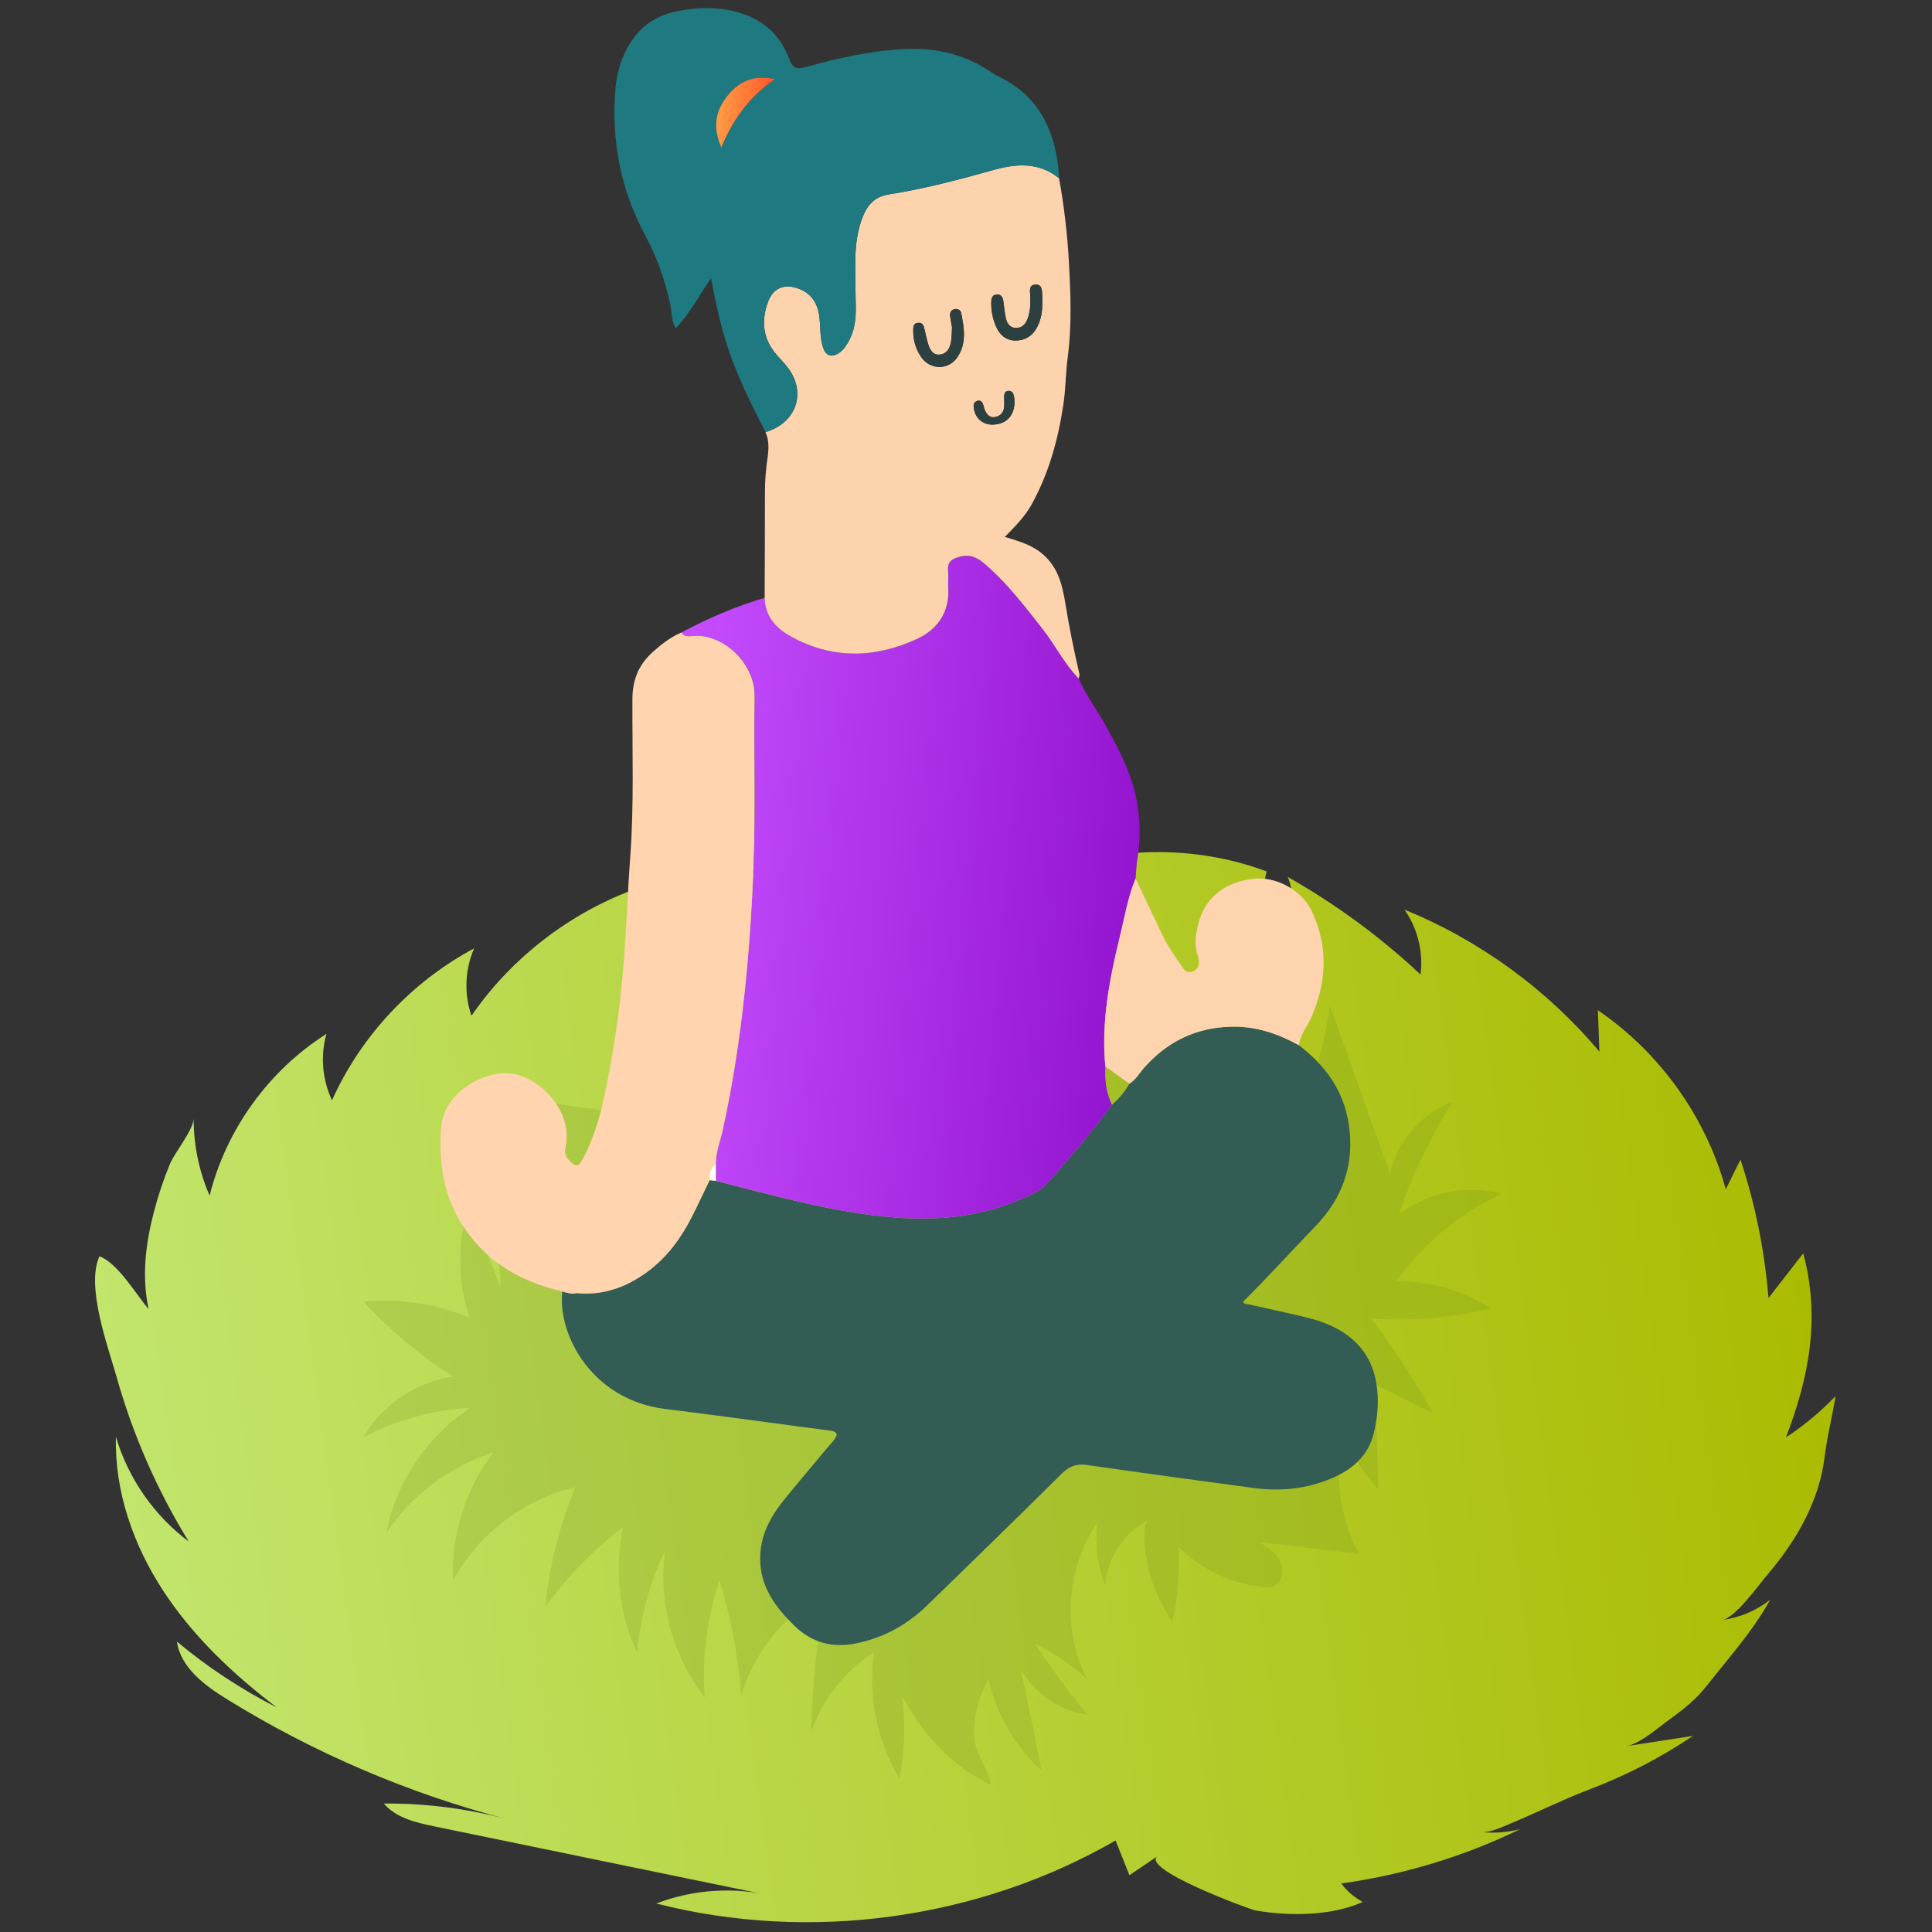 <?xml version="1.0" encoding="UTF-8" standalone="no"?>
<svg xmlns="http://www.w3.org/2000/svg" xmlns:xlink="http://www.w3.org/1999/xlink" xmlns:serif="http://www.serif.com/" width="100%" height="100%" viewBox="0 0 810 810" version="1.1" xml:space="preserve" style="fill-rule:evenodd;clip-rule:evenodd;stroke-linejoin:round;stroke-miterlimit:2;">
    <rect x="0" y="0" width="810" height="810" fill="#333333" stroke="none"/>
    <g transform="matrix(0.75,0,0,0.75,0,0)">
        <g id="Emocional" transform="matrix(2.321,0,0,2.321,-712.797,-712.676)">
            <g transform="matrix(1,0,0,1,330,309)">
                <path d="M279.474,458.175C278.183,457.967 251.454,448.112 255.951,445.077C253.661,446.615 251.413,448.154 249.123,449.692C247.999,446.906 246.916,444.12 245.792,441.334C212.735,460.379 172.142,465.951 135.172,456.512C144.123,453.061 154.115,452.437 163.441,454.765C136.171,449.152 108.943,443.538 81.673,437.925C77.26,437.01 72.472,435.887 69.558,432.436C79.591,432.353 89.625,433.642 99.326,436.22C75.553,430.024 52.696,420.252 31.796,407.32C26.384,403.994 20.638,399.711 19.722,393.432C27.091,399.586 35.168,404.908 43.745,409.275C33.295,401.332 23.594,392.184 16.433,381.207C9.231,370.229 4.692,357.255 5.026,344.116C7.982,354.095 14.227,363.077 22.553,369.314C14.976,357.006 9.106,343.617 5.192,329.687C3.194,322.618 -2.302,307.814 1.07,300.621C5.567,302.367 9.688,309.561 12.894,313.345C11.229,305.486 12.145,297.793 14.143,290.059C15.184,286.067 16.475,282.158 18.057,278.333C19.181,275.671 23.761,270.058 23.761,267.397C23.719,273.8 25.051,280.162 27.591,286.025C31.546,270.099 41.871,255.837 55.735,247.063C54.236,252.302 54.736,258.124 57.067,263.072C64.02,247.562 76.302,234.464 91.29,226.48C89.084,231.553 88.834,237.457 90.666,242.697C101.366,227.145 117.644,215.461 135.838,210.304C133.548,215.211 132.008,220.492 131.258,225.898C145.206,213.548 162.4,204.94 180.636,201.198C177.139,205.689 174.599,210.928 173.142,216.417C192.918,202.57 217.44,195.792 241.462,197.58C235.342,198.745 229.888,203.111 227.432,208.849C244.71,201.78 264.694,201.406 282.18,207.934C280.806,212.425 282.555,217.748 286.343,220.534C288.467,217.207 288.8,212.841 287.259,209.265C298.792,215.793 309.575,223.694 319.234,232.759C319.941,227.311 318.526,221.615 315.362,217.124C333.472,224.525 349.751,236.376 362.324,251.346C362.199,248.019 362.075,244.693 361.95,241.366C376.854,251.512 388.012,267.105 392.758,284.487C393.924,282.117 395.09,279.705 396.297,277.335C399.878,288.146 402.126,299.373 403.042,310.684C405.831,307.107 408.621,303.49 411.41,299.914C415.574,315.424 412.826,329.77 407.247,344.24C411.577,341.413 415.615,338.045 419.196,334.302C418.363,339.458 417.156,343.991 416.531,349.147C415.907,354.303 414.2,359.293 411.868,363.95C409.454,368.732 406.289,373.181 402.834,377.256C400.835,379.585 394.965,387.86 391.843,388.234C396.048,387.694 400.128,385.989 403.458,383.327C399.253,390.937 393.591,397.174 388.304,403.911C385.764,407.154 382.891,409.524 379.477,411.977C376.73,413.932 372.067,418.132 368.694,418.631C374.065,417.799 379.477,416.967 384.848,416.136C377.104,421.375 368.778,425.658 360.035,428.985C359.535,429.192 359.035,429.359 358.536,429.567C352.291,432.062 346.254,435.055 340.009,437.634C338.343,438.299 335.721,439.505 333.93,439.297C337.053,439.63 340.217,439.38 343.256,438.59C329.684,445.202 315.07,449.609 300.124,451.688C301.664,453.643 303.205,454.973 305.328,456.138C297.751,459.547 287.592,459.589 279.474,458.175Z" style="fill:url(#_Linear1);fill-rule:nonzero;"></path>
            </g>
            <g transform="matrix(1,0,0,1,330,309)">
                <path d="M241.421,364.74C240.796,369.813 241.421,375.053 243.253,379.835C243.794,373.181 247.957,366.986 253.911,363.95C251.371,365.239 253.453,375.177 254.036,377.173C255.201,381.207 257.117,385.115 259.448,388.608C260.822,382.745 261.322,376.633 260.947,370.603C266.276,375.967 273.479,379.419 280.973,380.25C281.93,380.375 282.929,380.417 283.804,380.042C285.927,379.169 286.427,376.175 285.427,374.096C284.386,372.017 282.346,370.728 280.431,369.481C288.425,370.437 296.46,371.352 304.454,372.308C299.666,363.576 298.375,353.014 300.873,343.367C302.58,348.315 305.411,352.889 309.075,356.673C308.825,348.274 308.576,339.916 308.326,331.516C312.947,333.845 317.568,336.132 322.231,338.46C317.818,330.518 312.864,322.867 307.41,315.632C317.069,316.297 326.811,315.465 336.22,313.178C329.476,308.895 321.482,306.608 313.488,306.608C319.9,297.544 328.726,290.184 338.802,285.568C330.308,283.239 320.774,285.235 313.905,290.724C317.194,281.243 321.524,272.137 326.769,263.571C319.317,266.315 313.488,273.052 311.906,280.828C307.077,267.313 302.247,253.758 297.418,240.243C296.044,251.096 292.505,261.658 287.051,271.139C281.847,270.099 277.933,265.941 274.353,262.032C263.445,250.015 252.495,237.998 241.587,225.939C237.507,234.38 233.385,242.822 229.305,251.263C227.723,254.506 226.058,257.916 223.102,259.995C215.858,265.193 205.824,260.037 199.163,254.132C190.211,246.231 182.593,236.792 176.722,226.397C172.309,236.834 167.854,247.271 163.233,257.625C156.53,253.383 153.199,244.443 155.531,236.834C148.703,245.566 143.166,255.296 139.127,265.609C138.961,257.001 134.506,248.56 127.511,243.528C127.886,251.471 130.134,259.288 134.048,266.191C124.097,265.858 114.189,264.652 104.446,262.615C112.815,273.26 117.145,286.982 116.354,300.496C112.315,302.741 107.028,301.203 103.655,298.084C100.241,294.965 98.285,290.641 96.453,286.441C96.869,293.635 97.286,300.829 97.702,308.022C95.121,301.66 92.498,295.257 89.916,288.894C87.21,297.46 87.293,306.9 90.249,315.424C82.214,312.056 73.346,310.725 64.686,311.557C71.056,318.501 78.342,324.614 86.336,329.603C77.343,330.851 69.058,336.423 64.561,344.282C72.555,340.04 81.465,337.587 90.458,337.088C80.008,343.908 72.513,355.052 70.14,367.277C76.219,358.129 85.503,351.184 95.953,347.858C89.25,356.59 85.753,367.693 86.211,378.712C92.248,367.526 103.281,359.127 115.687,356.257C111.857,365.489 109.401,375.26 108.402,385.157C113.689,377.839 120.017,371.31 127.22,365.821C125.013,375.926 126.179,386.737 130.551,396.135C131.3,387.61 133.59,379.252 137.295,371.56C135.588,383.951 139.127,396.966 146.829,406.863C146.122,397.341 147.329,387.694 150.41,378.67C153.158,387.694 154.906,397.008 155.656,406.405C158.695,395.885 166.189,386.737 175.931,381.664C173.933,392.725 172.767,403.952 172.476,415.179C175.182,407.32 180.594,400.418 187.63,395.968C186.131,406.447 188.338,417.383 193.709,426.448C194.999,419.92 195.249,413.225 194.416,406.613C198.955,415.179 206.74,423.995 215.774,427.862C215.108,423.87 212.319,421.084 211.819,417.134C211.195,412.269 212.902,406.613 215.192,402.372C217.023,410.813 221.52,418.631 227.931,424.411C226.308,416.344 224.684,408.277 223.019,400.21C226.349,405.99 232.428,410.106 239.048,411.063C234.51,405.615 230.305,399.919 226.433,393.972C231.012,396.176 235.217,399.045 238.923,402.497C232.886,390.771 233.843,375.718 241.421,364.74Z" style="fill:rgb(113,140,29);fill-opacity:0.2;fill-rule:nonzero;"></path>
            </g>
            <g transform="matrix(1,0,0,1,330,309)">
                <path d="M289.942,249.795C296.249,254.61 300.667,260.608 301.921,268.65C303.422,278.277 300.638,286.432 293.892,293.425C288.098,299.427 282.497,305.61 276.553,311.516C276.457,312.172 277.515,312.122 278.38,312.318C282.447,313.251 286.527,314.12 290.59,315.069C293.712,315.796 296.776,316.716 299.581,318.325C304.584,321.201 307.602,325.406 308.588,331.17C309.286,335.254 308.935,339.254 307.995,343.171C306.695,348.605 302.854,351.957 297.888,354.08C291.852,356.664 285.528,357.303 279.061,356.434C265.685,354.632 252.31,352.826 238.955,350.895C236.346,350.519 234.595,351.213 232.718,353.077C222.059,363.682 211.25,374.127 200.495,384.632C195.696,389.317 190.041,392.452 183.474,393.828C177.785,395.019 172.702,393.786 168.468,389.639C163.887,385.158 160.179,380.264 160.192,373.404C160.2,367.937 162.578,363.469 165.864,359.385C169.179,355.263 172.648,351.267 176,347.175C176.953,346.009 178.157,345.006 178.667,343.576C178.42,342.903 177.902,342.74 177.35,342.669C163.97,340.897 150.599,339.049 137.206,337.381C119.93,335.233 111.391,319.822 112.528,309.121C113.669,309.388 114.789,309.811 115.989,309.489C122.388,310.116 127.993,308.067 133.055,304.335C137.724,300.89 141.077,296.33 143.685,291.21C145.186,288.263 146.573,285.262 148.011,282.281C148.513,282.34 149.014,282.394 149.512,282.453C163.753,286.085 177.931,290.135 192.657,291.289C202.572,292.067 212.383,291.193 221.742,287.402C224.588,286.248 227.589,285.12 229.596,282.804C234.867,276.722 240.163,270.649 244.936,264.153C246.57,262.656 248.042,261.035 249.112,259.074C250.667,258.084 251.545,256.474 252.728,255.145C258.233,248.959 265.017,245.602 273.402,245.335C279.433,245.142 284.8,246.94 289.942,249.795Z" style="fill:rgb(50,92,84);fill-rule:nonzero;"></path>
            </g>
            <g transform="matrix(1,0,0,1,330,309)">
                <path d="M244.945,264.153C240.171,270.648 234.875,276.722 229.604,282.804C227.598,285.119 224.593,286.248 221.75,287.402C212.391,291.193 202.577,292.067 192.666,291.289C177.94,290.135 163.762,286.085 149.521,282.453C149.516,281.04 149.508,279.631 149.504,278.218C149.558,275.405 150.611,272.801 151.205,270.101C153.613,259.137 155.293,248.077 156.472,236.895C157.504,227.098 158.165,217.275 158.574,207.468C159.155,193.587 158.662,179.668 158.875,165.765C158.992,158.224 151.928,151.06 144.672,151.164C143.51,151.181 142.126,151.725 141.236,150.374C147.665,146.984 154.29,144.079 161.283,142.04C161.383,146.424 163.937,149.304 167.465,151.273C177.426,156.837 187.684,156.64 197.858,151.996C203.103,149.601 205.908,145.342 205.503,139.323C205.419,138.077 205.607,136.81 205.469,135.573C205.202,133.153 206.669,132.497 208.617,132.058C211.676,131.368 213.645,133.237 215.576,134.996C220.321,139.314 224.179,144.414 228.141,149.43C231.234,153.346 233.433,157.898 236.94,161.501C238.633,165.477 241.266,168.917 243.344,172.67C246.575,178.506 249.697,184.353 250.901,191.037C251.75,195.735 251.787,200.392 251.022,205.09C250.78,206.591 250.746,208.125 250.617,209.642C248.769,214.14 247.984,218.934 246.838,223.611C244.334,233.865 242.303,244.206 243.331,254.869C243.164,258.092 243.473,261.223 244.945,264.153Z" style="fill:url(#_Linear2);fill-rule:nonzero;"></path>
            </g>
            <g transform="matrix(1,0,0,1,330,309)">
                <path d="M236.928,161.51C233.421,157.907 231.223,153.351 228.13,149.438C224.167,144.422 220.309,139.323 215.565,135.005C213.633,133.245 211.669,131.377 208.605,132.066C206.657,132.505 205.19,133.161 205.457,135.582C205.595,136.819 205.407,138.085 205.491,139.331C205.896,145.346 203.092,149.609 197.846,152.005C187.672,156.649 177.414,156.845 167.453,151.281C163.925,149.309 161.371,146.433 161.271,142.048C161.3,133.558 161.351,125.069 161.342,116.579C161.338,113.796 161.572,111.058 161.969,108.295C162.262,106.276 162.383,104.123 161.476,102.125C168.783,99.989 171.391,92.791 166.985,86.789C166.003,85.447 164.766,84.294 163.725,82.989C160.749,79.261 160.498,75.081 162.074,70.78C163.332,67.352 166.091,66.311 169.464,67.59C172.929,68.903 174.229,71.616 174.526,75.043C174.726,77.392 174.605,79.796 175.445,82.053C176.039,83.646 177.272,84.105 178.752,83.324C179.889,82.722 180.649,81.71 181.297,80.624C182.852,78.024 183.258,75.16 183.22,72.197C183.174,68.301 183.036,64.405 183.103,60.514C183.166,56.89 183.621,53.299 185.043,49.913C186.192,47.184 188.023,45.37 191.149,44.881C199.819,43.531 208.271,41.261 216.718,38.912C222.035,37.432 227.465,37.131 232.184,41.002C233.384,47.677 234.186,54.428 234.55,61.174C234.964,68.778 235.277,76.423 234.274,84.043C233.768,87.88 233.785,91.763 233.2,95.613C231.921,104.048 229.693,112.145 225.521,119.635C223.958,122.44 221.722,124.726 219.118,127.364C222.637,128.442 225.814,129.333 228.464,131.711C232.121,134.992 233.02,139.26 233.731,143.611C234.646,149.217 235.771,154.768 237.058,160.293C237.158,160.665 236.983,161.1 236.928,161.51ZM228.138,70.387C228.138,70.387 228.171,69.831 228.13,69.275C228.038,68.059 228.201,66.441 226.378,66.604C224.848,66.746 225.178,68.188 225.237,69.275C225.337,71.235 225.262,73.196 224.522,75.027C224.033,76.235 223.122,77.125 221.651,77.029C220.317,76.945 219.678,75.955 219.41,74.868C219.046,73.396 218.959,71.858 218.72,70.349C218.603,69.609 218.181,69.012 217.412,68.961C216.384,68.89 215.895,69.622 215.857,70.525C215.769,72.631 216.141,74.68 216.969,76.623C217.859,78.717 219.402,80.072 221.734,80.072C223.983,80.072 225.747,78.985 226.821,76.979C227.829,75.11 228.222,73.07 228.138,70.387ZM206.398,76.903C206.319,78.007 206.381,79.424 206.076,80.757C205.758,82.137 204.989,83.391 203.313,83.466C201.762,83.537 201.135,82.325 200.73,81.15C200.237,79.717 200.028,78.187 199.601,76.728C199.384,75.984 198.753,75.679 197.967,75.85C197.319,75.992 197.093,76.51 197.068,77.083C196.947,79.662 197.557,82.078 199.054,84.177C201.169,87.14 205.478,87.22 207.598,84.227C209.972,80.87 209.357,77.087 208.584,73.384C208.434,72.665 207.677,72.335 206.912,72.548C206.126,72.765 205.846,73.4 205.938,74.161C206.034,74.976 206.206,75.792 206.398,76.903ZM221.446,94.965C221.433,94.727 221.446,94.309 221.387,93.895C221.266,93.038 220.986,92.114 219.97,92.194C218.867,92.277 218.938,93.268 218.963,94.121C218.984,94.815 219.009,95.513 218.934,96.198C218.796,97.448 218.022,98.234 216.839,98.493C215.502,98.785 214.795,97.891 214.298,96.825C214.123,96.453 214.072,96.027 213.943,95.629C213.709,94.919 213.332,94.33 212.467,94.61C211.677,94.865 211.531,95.546 211.631,96.29C211.987,98.915 213.947,100.508 216.559,100.311C219.561,100.085 221.375,98.167 221.446,94.965Z" style="fill:rgb(253,211,174);fill-rule:nonzero;"></path>
            </g>
            <g transform="matrix(1,0,0,1,330,309)">
                <path d="M141.228,150.379C142.114,151.729 143.501,151.185 144.663,151.169C151.92,151.064 158.984,158.229 158.867,165.769C158.654,179.668 159.151,193.591 158.566,207.473C158.156,217.279 157.496,227.102 156.463,236.899C155.285,248.081 153.604,259.141 151.197,270.105C150.603,272.805 149.55,275.409 149.495,278.223C148.308,279.326 147.798,280.672 148.012,282.285C146.574,285.262 145.186,288.267 143.685,291.214C141.077,296.334 137.729,300.895 133.056,304.339C127.994,308.072 122.384,310.12 115.989,309.493C114.885,308.703 113.627,309.2 112.444,309.066C101.844,306.604 93.175,301.338 87.645,291.703C85.354,287.711 83.987,283.368 83.498,278.741C83.151,275.439 83.022,272.224 83.456,268.88C84.602,260.073 95.666,255.007 101.911,256.947C108.875,259.108 115.04,266.732 113.305,274.381C112.967,275.873 113.41,276.755 114.338,277.683C115.797,279.142 116.436,279.117 117.427,277.274C120.073,272.341 121.632,266.999 122.769,261.57C124.838,251.688 126.339,241.727 127.187,231.637C127.952,222.52 128.24,213.387 128.909,204.287C129.833,191.647 129.365,179.032 129.419,166.409C129.44,161.719 130.974,158.066 134.385,155.023C136.462,153.162 138.657,151.499 141.228,150.379Z" style="fill:rgb(255,212,174);fill-rule:nonzero;"></path>
            </g>
            <g transform="matrix(1,0,0,1,330,309)">
                <path d="M232.192,40.993C227.468,37.123 222.043,37.424 216.726,38.903C208.278,41.253 199.826,43.522 191.157,44.872C188.031,45.357 186.196,47.171 185.05,49.905C183.629,53.291 183.173,56.881 183.111,60.505C183.044,64.397 183.182,68.293 183.228,72.188C183.261,75.152 182.86,78.015 181.305,80.615C180.653,81.706 179.896,82.714 178.759,83.315C177.28,84.097 176.047,83.637 175.453,82.045C174.613,79.787 174.734,77.388 174.534,75.035C174.241,71.603 172.937,68.895 169.472,67.582C166.098,66.303 163.34,67.348 162.081,70.771C160.506,75.073 160.756,79.253 163.733,82.981C164.773,84.285 166.011,85.439 166.993,86.781C171.399,92.783 168.79,99.981 161.484,102.117C153.441,86.513 151.101,79.963 148.384,65.049C145.374,69.317 143.251,73.63 139.84,77.133C138.72,75.098 138.916,73.083 138.502,71.206C137.24,65.475 135.342,59.991 132.542,54.812C126.556,43.74 124.307,31.885 125.335,19.383C125.611,16.026 126.514,12.808 128.073,9.823C130.606,4.983 134.548,1.94 139.936,0.811C144.062,-0.05 148.2,-0.309 152.367,0.444C159.469,1.731 164.69,5.468 167.244,12.34C168.063,14.538 169.112,14.785 171.198,14.2C179.102,11.993 187.086,10.195 195.354,9.853C202.389,9.56 208.88,11.023 214.837,14.785C215.777,15.379 216.688,16.043 217.687,16.52C226.933,20.946 230.909,28.784 232.012,38.498C232.112,39.33 232.137,40.161 232.192,40.993ZM150.833,33.599C153.768,26.514 157.726,21.314 163.745,17.105C158.579,15.997 155.084,17.665 152.317,21.126C149.521,24.616 148.622,28.453 150.833,33.599Z" style="fill:rgb(30,121,128);fill-rule:nonzero;"></path>
            </g>
            <g transform="matrix(1,0,0,1,330,309)">
                <path d="M243.319,254.878C242.291,244.214 244.322,233.869 246.826,223.62C247.971,218.938 248.753,214.144 250.605,209.65C252.736,214.14 254.881,218.621 257,223.118C258.191,225.647 259.767,227.929 261.351,230.212C262.066,231.24 262.66,232.594 264.202,232.08C266.112,231.441 266.1,229.672 265.598,228.239C264.67,225.576 265.071,223.068 265.74,220.481C267.333,214.282 272.052,210.587 278.644,209.738C284.471,208.986 290.669,212.422 293.102,217.626C297.048,226.065 296.638,234.55 292.973,242.998C291.986,245.276 290.272,247.232 289.938,249.799C284.797,246.944 279.43,245.147 273.406,245.339C265.021,245.606 258.241,248.963 252.732,255.149C251.549,256.478 250.667,258.088 249.116,259.074C247.185,257.674 245.254,256.278 243.319,254.878Z" style="fill:rgb(254,212,174);fill-rule:nonzero;"></path>
            </g>
            <g transform="matrix(1,0,0,1,330,309)">
                <path d="M112.444,309.066C113.627,309.204 114.885,308.703 115.989,309.493C114.789,309.815 113.665,309.397 112.528,309.125L112.444,309.066Z" style="fill:rgb(253,211,174);fill-rule:nonzero;"></path>
            </g>
            <g transform="matrix(1,0,0,1,330,309)">
                <path d="M148.016,282.286C147.803,280.672 148.317,279.326 149.5,278.223C149.504,279.635 149.512,281.044 149.516,282.457C149.015,282.398 148.513,282.34 148.016,282.286Z" style="fill:rgb(255,254,253);fill-rule:nonzero;"></path>
            </g>
            <g transform="matrix(1,0,0,1,330,309)">
                <path d="M228.137,70.387C228.217,73.07 227.828,75.11 226.825,76.987C225.75,78.993 223.982,80.08 221.738,80.08C219.405,80.08 217.863,78.726 216.973,76.632C216.145,74.688 215.773,72.64 215.861,70.533C215.898,69.63 216.392,68.899 217.416,68.97C218.185,69.02 218.611,69.618 218.724,70.358C218.962,71.862 219.05,73.4 219.414,74.876C219.681,75.963 220.321,76.954 221.654,77.037C223.125,77.133 224.037,76.243 224.526,75.035C225.266,73.204 225.341,71.244 225.241,69.283C225.182,68.192 224.852,66.75 226.382,66.612C228.204,66.445 228.041,68.063 228.133,69.283C228.171,69.831 228.137,70.387 228.137,70.387Z" style="fill:rgb(45,64,64);fill-rule:nonzero;"></path>
            </g>
            <g transform="matrix(1,0,0,1,330,309)">
                <path d="M206.397,76.903C206.205,75.791 206.033,74.976 205.937,74.153C205.845,73.392 206.125,72.757 206.911,72.539C207.68,72.326 208.433,72.656 208.583,73.375C209.356,77.079 209.971,80.866 207.597,84.218C205.477,87.211 201.168,87.132 199.053,84.168C197.552,82.07 196.946,79.654 197.067,77.075C197.092,76.506 197.318,75.988 197.966,75.842C198.752,75.67 199.383,75.975 199.6,76.719C200.027,78.178 200.236,79.708 200.729,81.142C201.134,82.321 201.757,83.528 203.312,83.458C204.984,83.382 205.753,82.128 206.075,80.749C206.38,79.424 206.318,78.007 206.397,76.903Z" style="fill:rgb(45,64,64);fill-rule:nonzero;"></path>
            </g>
            <g transform="matrix(1,0,0,1,330,309)">
                <path d="M221.446,94.965C221.374,98.167 219.56,100.085 216.563,100.311C213.947,100.507 211.99,98.915 211.635,96.29C211.535,95.542 211.677,94.865 212.471,94.61C213.336,94.33 213.713,94.919 213.947,95.629C214.076,96.027 214.131,96.453 214.302,96.825C214.799,97.895 215.506,98.785 216.843,98.493C218.026,98.238 218.8,97.448 218.938,96.198C219.013,95.513 218.988,94.81 218.967,94.121C218.942,93.268 218.871,92.277 219.974,92.194C220.99,92.118 221.27,93.038 221.391,93.895C221.446,94.309 221.433,94.727 221.446,94.965Z" style="fill:rgb(45,64,64);fill-rule:nonzero;"></path>
            </g>
            <g transform="matrix(1,0,0,1,330,309)">
                <path d="M150.833,33.599C148.621,28.453 149.52,24.616 152.316,21.126C155.084,17.669 158.578,16.001 163.744,17.105C157.729,21.314 153.771,26.514 150.833,33.599Z" style="fill:url(#_Linear3);fill-rule:nonzero;"></path>
            </g>
        </g>
    </g>
    <defs>
        <linearGradient id="_Linear1" x1="0" y1="0" x2="1" y2="0" gradientUnits="userSpaceOnUse" gradientTransform="matrix(-413.29,60.131,-60.131,-413.29,406.222,220.302)"><stop offset="0" style="stop-color:rgb(170,187,0);stop-opacity:1"></stop><stop offset="1" style="stop-color:rgb(194,229,109);stop-opacity:1"></stop></linearGradient>
        <linearGradient id="_Linear2" x1="0" y1="0" x2="1" y2="0" gradientUnits="userSpaceOnUse" gradientTransform="matrix(119.819,11.15,-11.15,119.819,144.914,131.911)"><stop offset="0" style="stop-color:rgb(198,77,255);stop-opacity:1"></stop><stop offset="0" style="stop-color:rgb(198,77,255);stop-opacity:1"></stop><stop offset="1" style="stop-color:rgb(144,17,204);stop-opacity:1"></stop></linearGradient>
        <linearGradient id="_Linear3" x1="0" y1="0" x2="1" y2="0" gradientUnits="userSpaceOnUse" gradientTransform="matrix(14.99,1.536,-1.536,14.99,150.182,17.393)"><stop offset="0" style="stop-color:rgb(255,159,70);stop-opacity:1"></stop><stop offset="1" style="stop-color:rgb(255,79,40);stop-opacity:1"></stop></linearGradient>
    </defs>
</svg>

